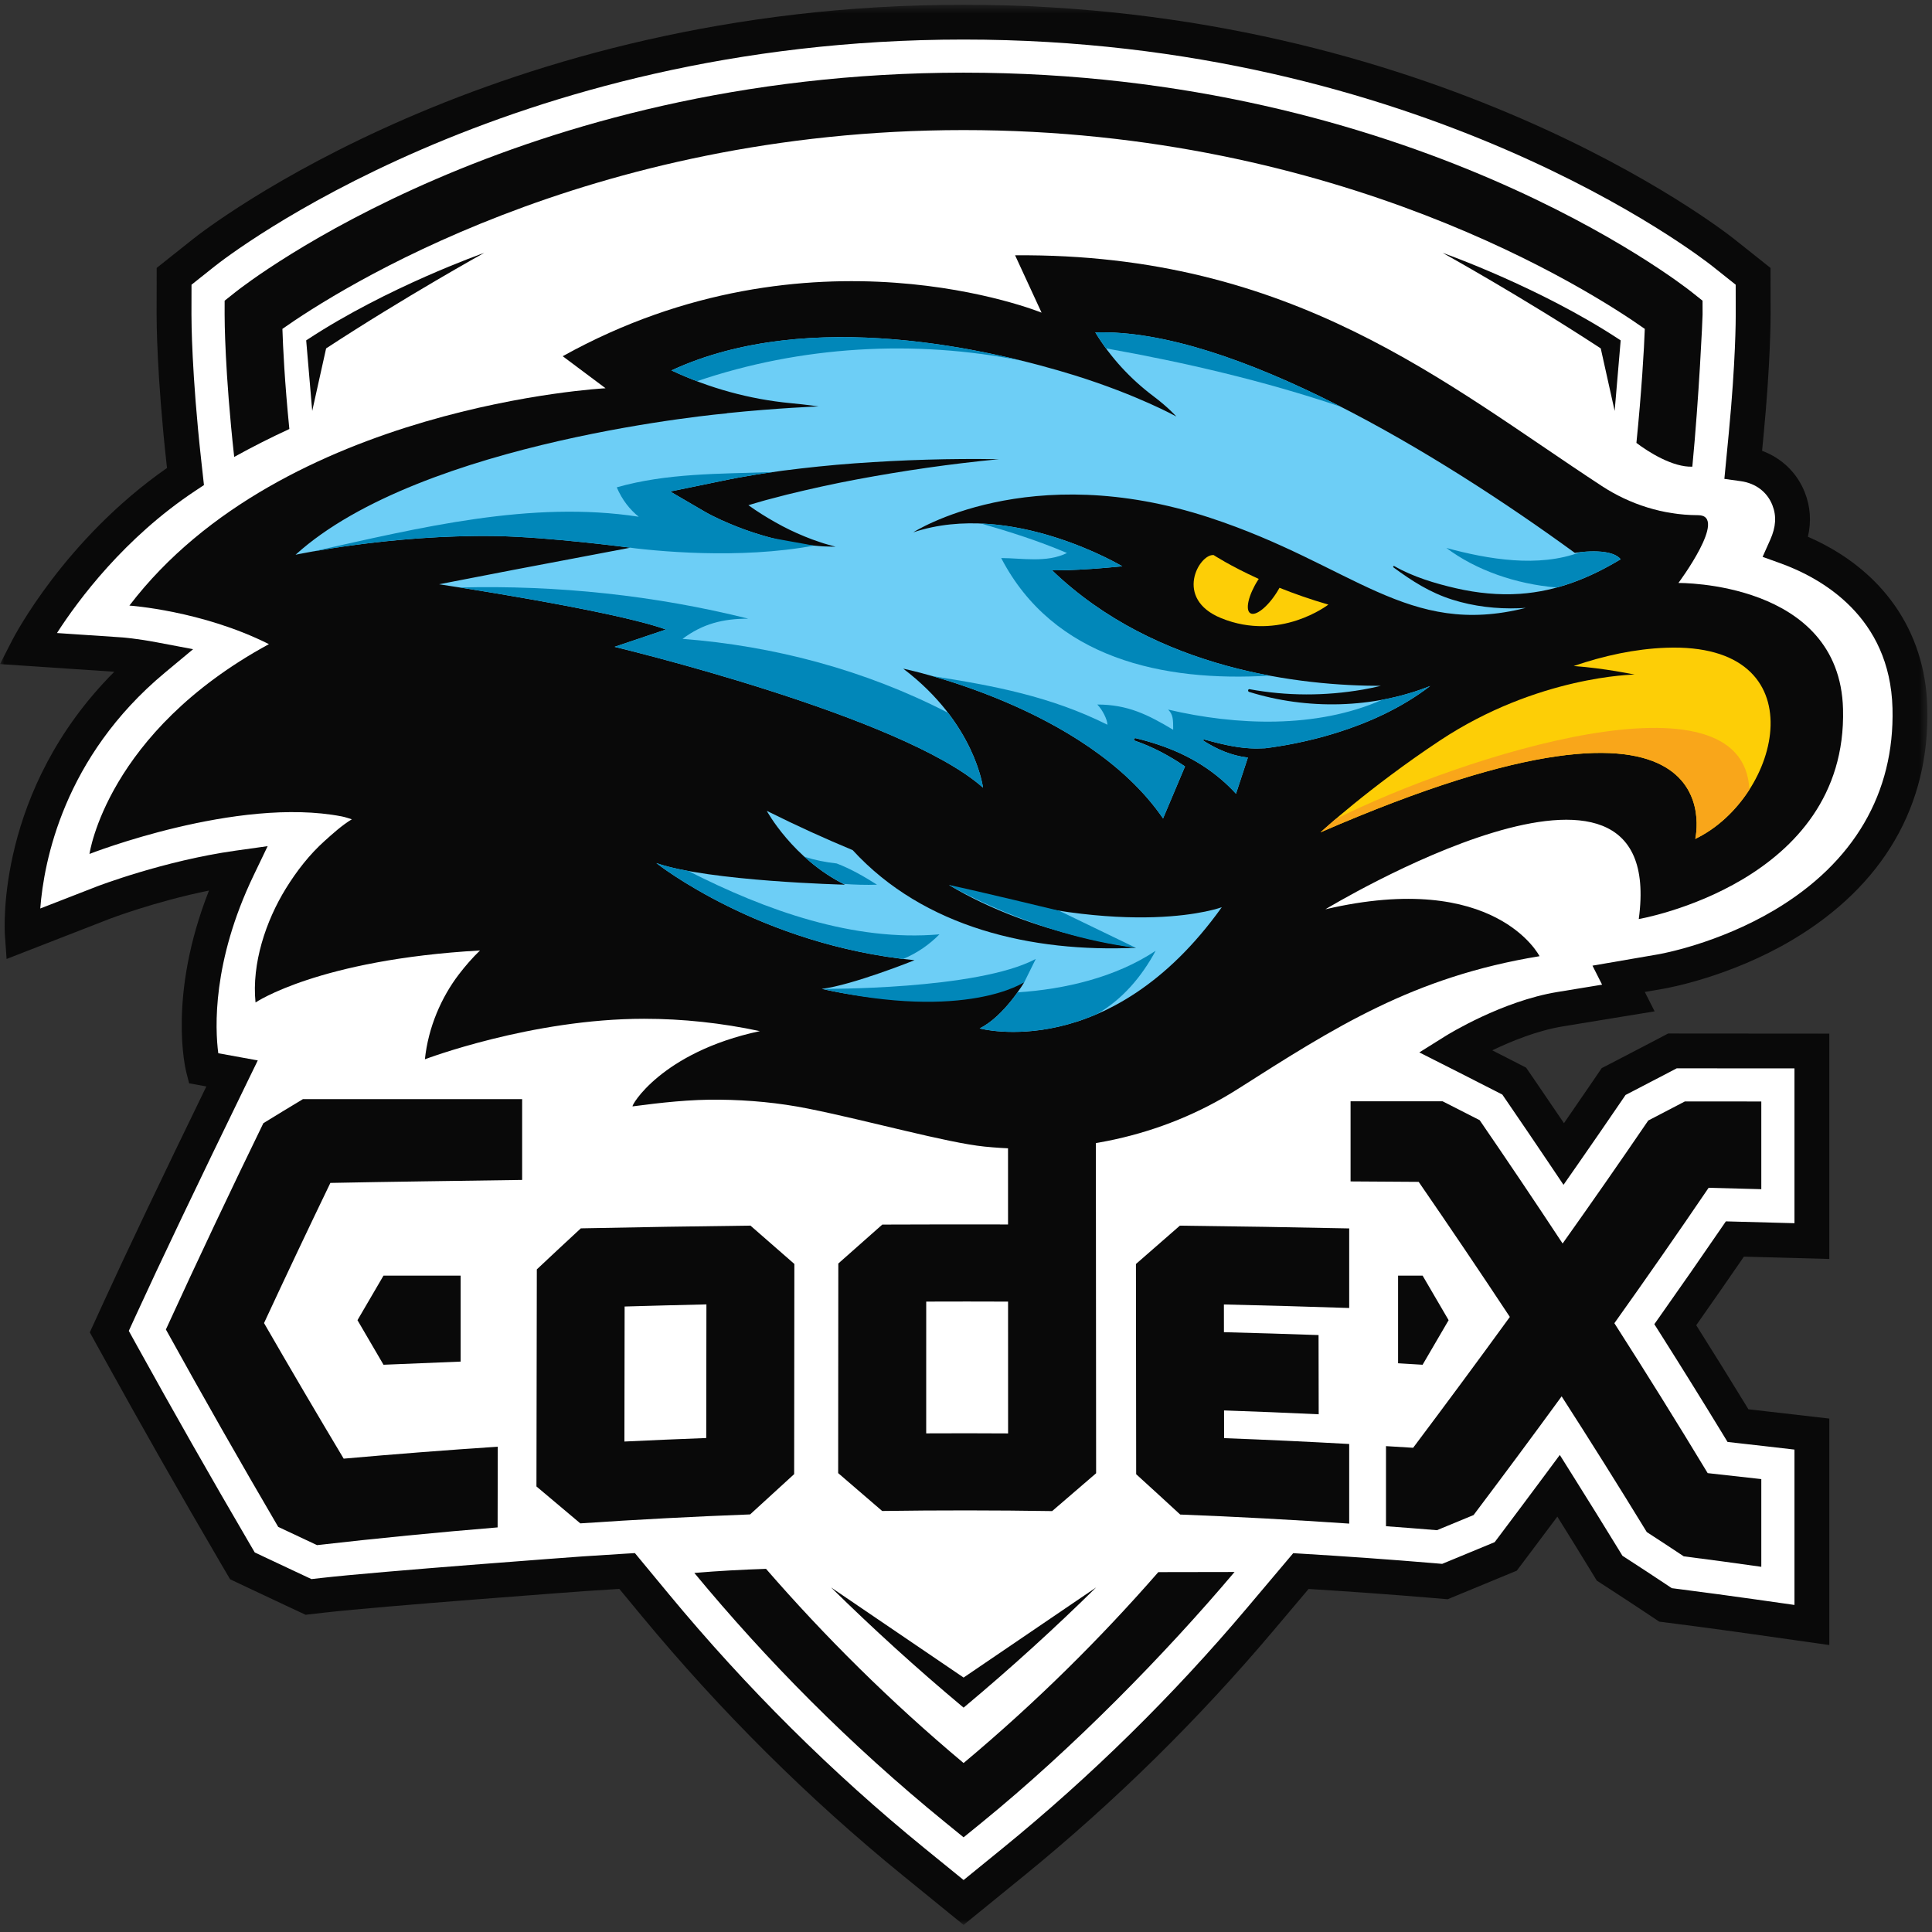 <?xml version="1.0" encoding="UTF-8"?>
<svg xmlns="http://www.w3.org/2000/svg" xmlns:xlink="http://www.w3.org/1999/xlink" width="224px" height="224px" viewBox="0 0 224 224" version="1.1">
  <rect x="0" y="0" width="224" height="224" fill="#333333" stroke="none"/>
  <title>Codex Logo</title>
  <desc>Created with Sketch.</desc>
  <defs>
    <polygon id="path-1" points="0 223.117 223.47 223.117 223.47 0.488 0 0.488"></polygon>
  </defs>
  <g id="Page-1" stroke="none" stroke-width="1" fill="none" fill-rule="evenodd">
    <g id="Site-Copy-2" transform="translate(-471, -428)">
      <g id="Codex-Logo" transform="translate(471, 428)">
        <path d="M206.791,107.231 C216.648,101.363 221.713,92.664 221.438,82.073 C221.186,72.292 214.884,66.209 207.09,63.402 C207.936,61.513 208.101,59.677 207.374,57.829 C206.5,55.615 204.541,54.132 202.124,53.794 L202.449,50.41 C203.256,42.034 203.267,36.996 203.265,36.455 L203.257,32.037 L199.795,29.284 C198.422,28.194 165.541,2.568 111.722,2.568 C57.885,2.568 25.02,28.194 23.646,29.285 L20.185,32.037 L20.178,36.452 C20.176,37.134 20.195,43.408 21.325,53.621 L21.504,55.24 C9.23,63.389 3.193,75.188 3.193,75.188 L14.071,75.92 C14.103,75.921 15.588,76.037 17.809,76.456 C1.312,90.193 2.587,108.31 2.587,108.31 L11.916,104.677 C12.009,104.642 19.463,101.768 27.58,100.628 C21.07,114.188 23.563,123.849 23.563,123.849 L26.905,124.455 C22.999,132.479 17.532,143.778 13.901,151.709 L12.673,154.391 L14.099,156.973 C18.286,164.55 22.691,172.293 27.19,179.983 L28.105,181.547 L29.745,182.321 C31.252,183.035 32.759,183.743 34.267,184.45 L35.771,185.152 L37.421,184.964 C44.297,184.179 67.68,182.465 67.68,182.465 C69.35,182.351 71.027,182.246 72.708,182.146 L75.981,186.102 C85.038,197.046 95.107,207.053 105.909,215.847 L111.722,220.577 L117.536,215.847 C127.835,207.461 137.45,198.004 146.116,187.738 L150.831,182.153 C155.94,182.46 161.047,182.824 166.113,183.249 L167.528,183.368 L174.576,180.454 L175.539,179.177 C177.318,176.817 179.032,174.523 180.708,172.266 C182.477,175.081 184.221,177.895 185.928,180.683 L186.621,181.819 L187.741,182.544 C189.148,183.456 190.554,184.381 191.96,185.316 L193.105,186.077 L194.468,186.252 C197.425,186.63 200.426,187.036 203.382,187.455 L210.073,188.406 L210.073,166.271 L204.881,165.672 C203.758,165.542 202.635,165.415 201.508,165.289 C199.151,161.422 196.717,157.506 194.236,153.589 C196.582,150.267 198.894,146.943 201.148,143.653 C202.115,143.679 203.081,143.704 204.049,143.729 L210.073,143.895 L210.073,121.856 L193.905,121.845 L192.62,122.521 C191.214,123.259 189.811,123.99 188.408,124.714 L187.089,125.395 L186.252,126.622 C184.635,128.993 182.982,131.392 181.307,133.797 C179.695,131.401 178.055,128.987 176.4,126.57 L175.562,125.346 L174.24,124.669 C172.797,123.927 171.355,123.194 169.91,122.463 L168.663,121.833 C168.663,121.833 174.784,118.005 180.908,117.003 L188.793,115.711 L187.67,113.485 L192.601,112.635 C192.896,112.585 199.877,111.348 206.791,107.231" id="Fill-1" fill="#FFFFFF"></path>
        <g id="Group-5" transform="translate(0, 0.063)">
          <mask id="mask-2" fill="white">
            <use xlink:href="#path-1"></use>
          </mask>
          <g id="Clip-4"></g>
          <path d="M73.611,180.006 L77.539,184.753 C86.512,195.595 96.487,205.51 107.186,214.22 L111.722,217.911 L116.258,214.22 C126.463,205.911 135.989,196.542 144.571,186.375 L149.939,180.016 L150.952,180.077 C156.15,180.39 161.306,180.758 166.282,181.176 L167.209,181.255 L173.294,178.738 L173.925,177.902 C175.698,175.544 177.412,173.255 179.084,171.002 L180.847,168.627 L182.418,171.131 C184.186,173.945 185.947,176.784 187.652,179.568 L188.107,180.314 L188.84,180.79 C190.255,181.705 191.669,182.633 193.082,183.575 L193.831,184.073 L194.726,184.188 C197.722,184.572 200.731,184.978 203.666,185.394 L208.054,186.018 L208.054,168.005 L204.65,167.612 C203.529,167.483 202.406,167.356 201.285,167.231 L200.298,167.121 L199.782,166.275 C197.441,162.435 195,158.507 192.529,154.604 L191.807,153.466 L192.584,152.364 C194.934,149.035 197.255,145.7 199.479,142.45 L200.102,141.544 L208.054,141.758 L208.054,123.809 L194.404,123.8 L193.561,124.242 C192.151,124.984 190.742,125.717 189.334,126.442 L188.47,126.89 L187.921,127.694 C186.299,130.07 184.645,132.474 182.965,134.886 L181.276,137.308 L179.629,134.857 C178.02,132.467 176.385,130.057 174.732,127.646 L174.183,126.844 L173.317,126.4 C171.876,125.66 170.438,124.927 168.997,124.199 L164.56,121.955 L167.591,120.059 C167.854,119.894 174.13,116.005 180.581,114.949 L185.75,114.102 L184.636,111.897 L192.258,110.584 C192.536,110.536 199.152,109.367 205.758,105.436 C214.948,99.963 219.674,91.881 219.42,82.061 C219.143,71.401 211.147,66.944 206.405,65.236 L204.36,64.5 L205.245,62.517 C205.909,61.034 205.988,59.76 205.493,58.503 C204.892,56.98 203.562,55.969 201.844,55.727 L199.927,55.46 L200.439,50.153 C201.237,41.857 201.247,36.932 201.245,36.397 L201.239,32.947 L198.538,30.798 C197.186,29.727 164.822,4.522 111.722,4.522 C58.566,4.522 26.255,29.727 24.905,30.8 L22.204,32.947 L22.198,36.392 C22.196,37.063 22.215,43.231 23.333,53.335 L23.647,56.177 L22.622,56.857 C14.422,62.3 9.083,69.484 6.604,73.332 L14.207,73.843 C14.207,73.843 15.782,73.957 18.184,74.411 L22.389,75.205 L19.103,77.942 C7.366,87.716 5.08,99.856 4.669,105.27 L11.182,102.735 C11.261,102.704 18.968,99.737 27.298,98.566 L31.031,98.042 L29.402,101.437 C24.59,111.459 24.93,119.17 25.308,122.052 L29.887,122.884 L28.722,125.275 C22.795,137.447 18.548,146.348 15.738,152.485 L14.933,154.242 L15.868,155.935 C20.037,163.481 24.433,171.208 28.935,178.904 L29.535,179.927 L30.609,180.436 C32.114,181.147 33.618,181.854 35.124,182.559 L36.109,183.02 L37.191,182.897 C44.029,182.115 66.576,180.46 67.532,180.391 C69.218,180.276 70.9,180.169 72.586,180.068 L73.611,180.006 Z M111.722,223.117 L104.633,217.348 C93.729,208.47 83.565,198.368 74.424,187.323 L71.805,184.157 C70.472,184.24 69.142,184.324 67.816,184.414 C67.594,184.432 44.408,186.133 37.65,186.904 L35.432,187.157 L33.41,186.213 C31.9,185.506 30.391,184.796 28.881,184.081 L26.677,183.041 L25.446,180.938 C20.928,173.215 16.516,165.458 12.331,157.884 L10.413,154.412 L12.064,150.807 C14.699,145.051 18.586,136.887 23.925,125.902 L21.93,125.539 L21.607,124.289 C21.508,123.901 19.414,115.403 24.23,103.19 C17.904,104.476 12.709,106.47 12.648,106.494 L0.764,111.122 L0.571,108.387 C0.52,107.66 -0.435,91.534 13.252,77.823 L0,76.932 L1.393,74.208 C1.643,73.719 7.482,62.485 19.364,54.194 L19.316,53.778 C18.175,43.455 18.155,37.078 18.157,36.383 L18.167,30.999 L22.388,27.644 C23.783,26.535 57.17,0.488 111.722,0.488 C166.217,0.488 199.655,26.532 201.052,27.642 L205.276,31 L205.286,36.388 C205.287,36.94 205.277,42.051 204.46,50.54 L204.3,52.206 C206.57,53.042 208.359,54.755 209.253,57.027 C209.903,58.679 210.023,60.402 209.613,62.17 C218.213,65.919 223.226,73.036 223.459,81.957 C223.754,93.319 218.347,102.637 207.826,108.902 C200.586,113.211 193.252,114.506 192.944,114.56 L190.701,114.946 L191.838,117.194 L181.233,118.931 C178.25,119.419 175.22,120.655 173.019,121.715 C173.734,122.08 174.449,122.445 175.165,122.812 L176.941,123.723 L178.068,125.368 C179.163,126.967 180.252,128.565 181.329,130.159 C182.426,128.571 183.512,126.991 184.583,125.423 L185.707,123.775 L187.48,122.859 C188.88,122.137 190.278,121.409 191.68,120.672 L193.407,119.764 L212.093,119.778 L212.093,145.905 L202.192,145.635 C200.395,148.253 198.54,150.919 196.664,153.586 C198.72,156.847 200.752,160.116 202.717,163.332 C203.516,163.422 204.315,163.513 205.114,163.605 L212.093,164.41 L212.093,190.667 L203.096,189.39 C200.18,188.974 197.191,188.569 194.211,188.189 L192.377,187.954 L190.84,186.931 C189.441,185.999 188.042,185.081 186.641,184.173 L185.137,183.199 L184.203,181.67 C183.012,179.725 181.794,177.751 180.562,175.779 C179.448,177.271 178.315,178.785 177.153,180.326 L175.857,182.044 L167.848,185.355 L165.942,185.196 C161.324,184.809 156.543,184.464 151.721,184.165 L147.66,188.974 C138.917,199.332 129.21,208.88 118.812,217.346 L111.722,223.117 Z" id="Fill-3" fill="#090909" mask="url(#mask-2)"></path>
        </g>
        <path d="M190.7,38.131 C190.633,40.286 190.313,45.603 189.729,51.35 C191.154,52.431 193.954,54.189 196.212,54.107 C196.987,46.055 197.402,36.923 197.401,36.465 L197.397,34.864 L196.144,33.866 C194.836,32.829 163.531,8.424 111.721,8.424 C59.913,8.424 28.606,32.828 27.299,33.866 L26.045,34.864 L26.043,36.465 C26.041,36.981 26.057,43.058 27.153,52.978 C29.247,51.82 31.379,50.739 33.548,49.74 C33,44.243 32.809,40.226 32.743,38.131 C39.059,33.676 68.051,15.082 111.721,15.082 C155.403,15.082 184.396,33.684 190.7,38.131" id="Fill-6" fill="#090909"></path>
        <path d="M134.298,182.275 C127.62,189.927 120.132,197.371 111.721,204.409 C103.174,197.255 95.575,189.679 88.814,181.895 C86.047,181.987 83.28,182.134 80.503,182.37 C88.827,192.431 98.447,202.216 109.615,211.308 L111.721,213.022 L113.828,211.308 C124.406,202.696 135.114,191.761 143.135,182.26 L134.298,182.275 Z" id="Fill-8" fill="#090909"></path>
        <path d="M36.199,47.642 L35.5,39.465 L35.645,39.369 C44.9,33.275 56.028,29.359 56.139,29.32 C56.139,29.32 46.973,34.396 37.811,40.394 L36.199,47.642 Z" id="Fill-10" fill="#090909"></path>
        <path d="M187.207,47.642 L187.905,39.465 L187.759,39.369 C178.506,33.275 167.377,29.359 167.266,29.32 C167.266,29.32 176.431,34.396 185.594,40.394 L187.207,47.642 Z" id="Fill-12" fill="#090909"></path>
        <path d="M111.721,197.987 L111.483,197.787 C106.292,193.444 101.203,188.822 96.356,184.052 L111.721,194.499 L127.089,184.05 C122.244,188.818 117.155,193.439 111.959,197.787 L111.721,197.987 Z" id="Fill-14" fill="#090909"></path>
        <path d="M81.882,166.728 C78.718,166.846 75.556,166.981 72.395,167.134 C72.403,161.917 72.411,156.698 72.42,151.48 C75.582,151.387 78.742,151.306 81.903,151.234 C81.896,156.399 81.888,161.563 81.882,166.728 M67.342,142.417 C65.642,143.99 63.941,145.575 62.24,147.175 C62.227,155.563 62.212,163.952 62.197,172.342 C63.892,173.774 65.588,175.201 67.283,176.623 C73.84,176.179 80.404,175.832 86.97,175.584 C88.672,174.016 90.375,172.459 92.076,170.914 C92.085,162.792 92.092,154.669 92.1,146.546 C90.403,145.069 88.706,143.587 87.01,142.101 C80.453,142.177 73.897,142.282 67.342,142.417" id="Fill-16" fill="#090909"></path>
        <path d="M116.88,166.194 C113.717,166.173 110.551,166.172 107.385,166.188 C107.386,161.094 107.387,156.001 107.388,150.909 C110.552,150.897 113.715,150.898 116.877,150.911 C116.877,156.005 116.88,161.099 116.88,166.194 M116.874,141.966 C112.014,141.954 107.155,141.959 102.295,141.98 C100.595,143.48 98.896,144.984 97.196,146.494 C97.19,154.594 97.185,162.694 97.179,170.795 C98.877,172.255 100.579,173.718 102.279,175.186 C108.848,175.092 115.419,175.096 121.987,175.199 C123.687,173.733 125.387,172.27 127.086,170.811 C127.075,156.391 127.064,141.971 127.053,127.552 L116.871,127.552 C116.872,132.356 116.872,137.161 116.874,141.966" id="Fill-18" fill="#090909"></path>
        <path d="M30.612,153.399 C33.173,147.882 35.736,142.471 38.303,137.15 C44.735,137.014 54.102,136.902 60.538,136.803 L60.538,127.435 L35.122,127.435 C33.592,128.356 32.063,129.285 30.534,130.226 C26.76,137.978 22.993,145.935 19.234,154.143 C23.58,162.01 27.919,169.618 32.255,177.029 C33.755,177.739 35.254,178.444 36.755,179.145 C43.727,178.349 50.708,177.665 57.695,177.09 C57.701,173.972 57.706,170.851 57.712,167.733 C51.752,168.129 45.797,168.591 39.847,169.119 C36.769,163.975 33.692,158.742 30.612,153.399" id="Fill-20" fill="#090909"></path>
        <path d="M156.429,167.419 C151.596,167.151 146.761,166.923 141.924,166.741 C141.922,165.67 141.92,164.599 141.919,163.528 C145.578,163.654 149.235,163.802 152.892,163.974 C152.887,160.912 152.881,157.851 152.876,154.79 C149.221,154.66 145.565,154.551 141.906,154.456 C141.904,153.384 141.902,152.313 141.902,151.242 C146.746,151.353 151.589,151.489 156.429,151.652 L156.429,142.425 C149.885,142.289 143.34,142.181 136.796,142.106 C135.098,143.591 133.403,145.071 131.704,146.551 C131.713,154.675 131.721,162.799 131.73,170.923 C133.431,172.471 135.134,174.028 136.835,175.599 C143.371,175.849 149.901,176.206 156.429,176.65 L156.429,167.419 Z" id="Fill-22" fill="#090909"></path>
        <path d="M204.209,137.877 L204.209,127.708 C201.256,127.707 198.304,127.704 195.35,127.702 C193.934,128.449 192.516,129.187 191.099,129.918 C187.788,134.773 184.48,139.52 181.172,144.174 C177.969,139.314 174.765,134.555 171.558,129.878 C170.125,129.142 168.695,128.412 167.262,127.688 C165.072,127.686 158.777,127.686 156.588,127.686 L156.588,136.976 C157.852,136.994 163.221,137.008 164.485,137.027 C168.008,142.146 171.534,147.358 175.055,152.687 C171.318,157.833 167.58,162.881 163.842,167.859 C162.792,167.792 161.744,167.73 160.695,167.666 L160.695,176.953 C162.664,177.1 164.634,177.248 166.602,177.414 C168.018,176.829 169.436,176.244 170.851,175.657 C174.256,171.141 177.658,166.56 181.06,161.895 C184.354,167.016 187.644,172.255 190.933,177.632 C192.359,178.556 193.788,179.493 195.215,180.443 C198.216,180.826 201.212,181.232 204.209,181.658 L204.209,171.489 C202.136,171.25 200.066,171.02 197.992,170.797 C194.392,164.839 190.785,159.054 187.174,153.414 C190.815,148.304 194.455,143.081 198.102,137.715 C200.136,137.768 202.173,137.821 204.209,137.877" id="Fill-24" fill="#090909"></path>
        <polygon id="Fill-26" fill="#090909" points="44.465 158.232 53.407 157.866 53.407 147.897 44.465 147.897 41.447 153.064"></polygon>
        <polygon id="Fill-28" fill="#090909" points="164.939 158.232 162.096 158.06 162.096 147.897 164.939 147.897 167.956 153.064"></polygon>
        <path d="M213.685,82.215 C213.299,67.345 194.598,67.591 194.598,67.591 C194.598,67.591 200.454,59.735 196.878,59.731 C196.844,59.731 196.811,59.73 196.776,59.73 C192.838,59.706 188.995,58.497 185.703,56.341 C167.526,44.444 149.889,29.343 117.692,29.6 L120.762,36.25 C120.762,36.25 94.002,25.312 65.241,41.3 L70.209,45.015 C70.209,45.015 32.732,46.974 15.003,70.213 C15.003,70.213 23.406,70.778 31.18,74.683 C12.353,84.919 10.374,99.008 10.374,99.008 C10.374,99.008 27.495,92.307 39.628,94.657 C40.025,94.733 40.408,94.873 40.796,94.989 C39.63,95.692 38.556,96.678 37.644,97.495 C35.877,99.078 34.403,100.981 33.159,102.991 C30.812,106.782 29.171,111.74 29.627,116.23 C29.627,116.23 36.918,111.261 55.651,110.199 C54.764,111.058 53.948,111.996 53.2,112.974 C51.168,115.634 49.651,119.106 49.264,122.816 C49.264,122.816 61.611,118.119 74.678,118.119 C79.186,118.119 83.683,118.61 88.091,119.548 L88.091,119.552 C76.625,122.001 73.097,128.308 73.349,128.275 C76.721,127.831 80.012,127.461 83.426,127.499 C86.882,127.538 90.316,127.857 93.706,128.537 C100.678,129.935 109.757,132.493 114.149,132.938 C124.245,133.96 134.632,131.909 143.532,126.249 C154.75,119.112 163.835,113.265 178.497,110.863 C178.497,110.863 173.42,100.813 153.669,105.425 C153.669,105.425 193.43,81.327 190.002,106.557 C190.002,106.557 214.206,102.387 213.685,82.215" id="Fill-30" fill="#090909"></path>
        <path d="M193.171,75.101 C189.567,75.234 185.956,76.021 182.457,77.218 C186.011,77.476 189.519,78.211 189.519,78.211 C189.519,78.211 178.286,78.335 166.922,85.874 C158.725,91.314 153.1,96.504 153.1,96.504 C201.795,75.344 196.549,97.264 196.549,97.264 C206.543,92.474 210.975,74.442 193.171,75.101" id="Fill-32" fill="#FDCE06"></path>
        <path d="M154.853,94.966 C153.73,95.925 153.1,96.505 153.1,96.505 C201.794,75.344 196.549,97.264 196.549,97.264 C199.095,96.043 201.277,93.961 202.825,91.55 C202.189,77.269 169.788,87.541 154.853,94.966" id="Fill-34" fill="#F9A61A"></path>
        <path class="eye" d="M148.349,68.151 C148.256,68.322 148.154,68.495 148.043,68.668 C146.95,70.393 145.569,71.48 144.961,71.095 C144.352,70.71 144.747,68.999 145.84,67.274 C145.873,67.222 145.909,67.172 145.942,67.122 C142.609,65.608 140.708,64.353 140.708,64.353 C139.032,64.217 136.051,69.419 141.596,71.674 C148.411,74.445 154.014,70.099 154.014,70.099 C151.912,69.492 150.013,68.818 148.349,68.151" id="Fill-36" fill="#FDCE06"></path>
        <path class="bg" d="M110.027,102.609 C120.081,108.652 132.181,109.867 131.685,109.89 C119.658,110.437 107.135,107.584 98.858,98.563 C95.713,97.258 92.399,95.756 88.9,94.01 C88.9,94.01 91.942,99.601 97.966,102.572 C97.966,102.572 82.163,102.183 76.095,100.068 C76.095,100.068 88.078,109.58 106.033,111.329 C106.033,111.329 98.833,114.22 95.288,114.65 C95.288,114.65 109.763,118.224 118.762,113.868 C118.762,113.868 116.444,117.821 113.587,119.236 C113.587,119.236 128.657,123.382 141.659,105.182 C141.659,105.182 131.277,109.126 110.027,102.609" id="Fill-38" fill="#6DCEF6"></path>
        <path class="layer" d="M97.006,100.112 C95.737,99.974 94.487,99.724 93.276,99.341 C94.52,100.471 96.033,101.589 97.806,102.485 C99.101,102.574 100.4,102.616 101.684,102.575 C100.162,101.607 98.617,100.723 97.006,100.112" id="Fill-40" fill="#0187B9"></path>
        <path class="layer" d="M79.807,100.984 C78.38,100.722 77.102,100.419 76.095,100.068 C76.095,100.068 87.496,109.113 104.716,111.181 C106.373,110.486 107.751,109.513 108.92,108.33 C98.994,109.194 88.838,105.585 79.807,100.984" id="Fill-42" fill="#0187B9"></path>
        <path class="layer" d="M133.988,110.235 C129.358,113.318 123.475,114.697 117.976,115.056 C117.062,116.335 115.442,118.317 113.587,119.235 C113.587,119.235 119.53,120.866 127.169,117.578 C130.13,115.885 132.359,113.255 133.988,110.235" id="Fill-44" fill="#0187B9"></path>
        <path class="bg" d="M99.328,55.585 C96.61,56.093 93.916,56.69 91.248,57.343 L89.256,57.863 C88.59,58.026 87.938,58.237 87.281,58.421 C87.11,58.468 86.943,58.525 86.773,58.574 C86.776,58.577 86.778,58.578 86.78,58.58 C87.778,59.296 88.825,59.954 89.91,60.561 C90.99,61.175 92.115,61.719 93.279,62.194 C93.859,62.438 94.45,62.654 95.053,62.85 C95.65,63.069 96.268,63.205 96.883,63.388 C96.249,63.361 95.6,63.378 94.962,63.311 C94.318,63.266 93.675,63.199 93.033,63.101 C91.748,62.918 90.466,62.652 89.202,62.302 C87.936,61.959 86.679,61.55 85.446,61.063 C84.829,60.819 84.216,60.562 83.606,60.284 L82.693,59.847 C82.382,59.692 82.099,59.549 81.752,59.347 L77.704,56.987 L82.361,56.031 L82.362,56.03 C83.757,55.75 85.144,55.437 86.539,55.218 C87.237,55.105 87.93,54.966 88.628,54.875 L90.719,54.575 C93.509,54.218 96.295,53.924 99.084,53.722 C104.659,53.32 110.233,53.145 115.795,53.243 C110.261,53.77 104.763,54.569 99.328,55.585 M168.368,69.519 C165.798,68.705 163.717,67.368 161.564,65.787 C161.469,65.717 161.563,65.579 161.664,65.637 C163.816,66.876 166.403,67.654 168.814,68.206 C171.239,68.762 173.751,69.021 176.24,68.848 C180.514,68.551 184.318,67.005 187.904,64.841 C186.711,63.388 182.592,64.103 182.592,64.103 C166.965,52.707 142.851,38.046 126.99,38.54 C126.99,38.54 127.005,38.562 127.03,38.603 C128.772,41.451 131.054,43.924 133.724,45.932 C135.489,47.26 136.384,48.291 136.384,48.291 C136.384,48.291 131.952,45.822 124.638,43.532 C115.143,40.586 93.88,35.516 77.847,42.947 C77.847,42.947 77.849,42.948 77.854,42.95 C82.211,44.992 86.88,46.29 91.671,46.744 C93.639,46.931 94.908,47.121 94.908,47.121 C94.908,47.121 90.174,47.299 84.284,47.904 C84.289,47.909 84.294,47.914 84.299,47.92 C84.299,47.92 48.951,51.013 34.265,64.32 C34.265,64.32 45.274,61.96 57.471,62.152 C63.6,62.25 73.086,63.5 73.086,63.5 L59.303,66.115 L50.91,67.741 C50.91,67.741 71.062,70.756 77.212,72.987 L71.253,74.996 C71.253,74.996 104.576,82.963 113.971,91.323 C113.971,91.323 113.059,83.836 104.721,77.525 C104.721,77.525 125.903,81.862 134.848,94.891 L137.393,88.864 C135.576,87.614 133.587,86.567 131.578,85.88 C131.387,85.814 131.487,85.541 131.677,85.586 C135.371,86.488 138.691,87.885 141.607,90.384 C142.179,90.873 142.753,91.425 143.304,92.027 L144.683,87.831 C144.656,87.828 144.631,87.826 144.606,87.824 C142.75,87.599 141.119,86.887 139.551,85.895 C139.464,85.841 139.536,85.717 139.627,85.741 C141.352,86.201 143.121,86.663 144.912,86.76 C145.504,86.794 146.094,86.784 146.68,86.754 C150.315,86.304 159.068,84.725 165.824,79.534 C159.214,82.178 151.505,82.312 144.811,80.214 C144.646,80.161 144.694,79.873 144.871,79.906 C149.214,80.708 153.659,80.705 158.009,79.953 C158.716,79.83 159.411,79.683 160.101,79.518 C151.11,79.513 134.096,77.784 121.975,66.118 C121.975,66.118 124.601,66.213 130.118,65.657 C130.118,65.657 117.229,57.936 105.888,61.718 C105.888,61.718 119.23,53.103 140.291,60.032 C156.932,65.507 163.15,73.961 176.906,70.477 C176.651,70.495 176.396,70.511 176.142,70.52 C173.525,70.617 170.869,70.311 168.368,69.519" fill="#6DCEF6"></path>
        <path class="layer" d="M118.498,41.829 C107.689,39.171 91.009,36.847 77.847,42.947 C77.847,42.947 77.849,42.948 77.854,42.951 C78.825,43.405 79.813,43.817 80.813,44.197 C92.808,40.114 106.029,39.325 118.498,41.829" id="Fill-48" fill="#0187B9"></path>
        <path class="layer" d="M126.991,38.539 C126.991,38.539 127.004,38.562 127.03,38.603 C127.405,39.218 127.812,39.812 128.237,40.391 C137.322,42.012 146.542,44.148 155.462,47.162 C145.305,41.978 135.075,38.288 126.991,38.539" id="Fill-50" fill="#0187B9"></path>
        <path class="layer" d="M94.35,63.261 C93.81,63.142 89.737,62.45 89.202,62.302 C87.936,61.959 86.68,61.55 85.447,61.063 C84.83,60.819 84.216,60.562 83.606,60.284 L82.693,59.847 C82.382,59.692 82.099,59.549 81.753,59.347 L77.704,56.987 L82.361,56.031 L82.362,56.03 C83.758,55.75 85.144,55.437 86.539,55.218 C87.236,55.105 87.93,54.966 88.628,54.875 L89.631,54.732 C83.434,54.946 77.325,54.844 71.509,56.503 C72.137,57.967 73.012,59.072 74.059,59.913 C61.582,57.991 48.696,61.171 36.363,63.921 C40.126,63.257 48.473,62.01 57.471,62.152 C62.355,62.231 69.367,63.039 72.015,63.365 C75.944,63.921 85.745,64.868 94.35,63.261" id="Fill-52" fill="#0187B9"></path>
        <path class="layer" d="M167.694,63.531 C171.147,66.118 175.734,67.715 180.477,68.118 C183.095,67.409 185.548,66.263 187.904,64.841 C186.999,63.738 184.408,63.885 183.213,64.02 C178.371,65.838 172.536,64.85 167.694,63.531" id="Fill-54" fill="#0187B9"></path>
        <path class="layer" d="M86.758,71.729 C75.956,69.033 64.657,67.831 53.319,68.114 C58.85,68.988 72.369,71.23 77.212,72.987 L71.252,74.996 C71.252,74.996 104.576,82.964 113.971,91.324 C113.971,91.324 113.475,87.286 109.913,82.642 C100.307,77.68 89.721,74.886 79.133,74.072 C81.479,72.315 83.825,71.729 86.758,71.729" id="Fill-56" fill="#0187B9"></path>
        <path class="layer" d="M116.081,64.702 C122.121,76.333 134.825,79.086 147.19,78.334 C138.966,76.793 129.521,73.382 121.975,66.118 C121.975,66.118 124.601,66.212 130.118,65.657 C130.118,65.657 122.474,61.084 113.783,60.705 C117.09,61.667 120.398,62.701 123.706,64.116 C121.36,65.288 118.428,64.702 116.081,64.702" id="Fill-58" fill="#0187B9"></path>
        <path class="layer" d="M135.437,82.271 C136.022,82.856 136.022,83.442 136.022,84.613 C133.09,82.856 130.744,81.685 127.225,81.685 C127.812,82.271 128.398,83.442 128.398,84.027 C121.8,80.733 115.198,79.498 108.115,78.391 C114.467,80.209 128.119,85.088 134.849,94.891 L137.393,88.863 C135.576,87.614 133.587,86.567 131.578,85.88 C131.387,85.813 131.487,85.541 131.678,85.587 C135.37,86.488 138.691,87.884 141.608,90.384 C142.179,90.873 142.754,91.426 143.304,92.028 L144.682,87.831 C144.656,87.828 144.631,87.826 144.606,87.824 C142.75,87.599 141.119,86.887 139.551,85.896 C139.464,85.841 139.536,85.717 139.627,85.741 C141.353,86.201 143.121,86.664 144.911,86.76 C145.504,86.794 146.094,86.784 146.68,86.754 C150.315,86.304 159.068,84.725 165.823,79.534 C164.038,80.248 162.172,80.773 160.268,81.126 C152.646,84.506 143.311,84.121 135.437,82.271" id="Fill-60" fill="#0187B9"></path>
        <path class="layer" d="M110.027,102.609 C110.027,102.609 119.82,108.423 131.685,109.89 L122.797,105.594 C122.797,105.594 113.066,103.233 110.027,102.609" id="Fill-62" fill="#0187B9"></path>
        <path class="layer" d="M95.288,114.651 C95.288,114.651 113.303,114.797 120.09,111.181 L118.762,113.867 C118.762,113.867 112.127,118.433 95.288,114.651" id="Fill-64" fill="#0187B9"></path>
      </g>
    </g>
  </g>
</svg>
